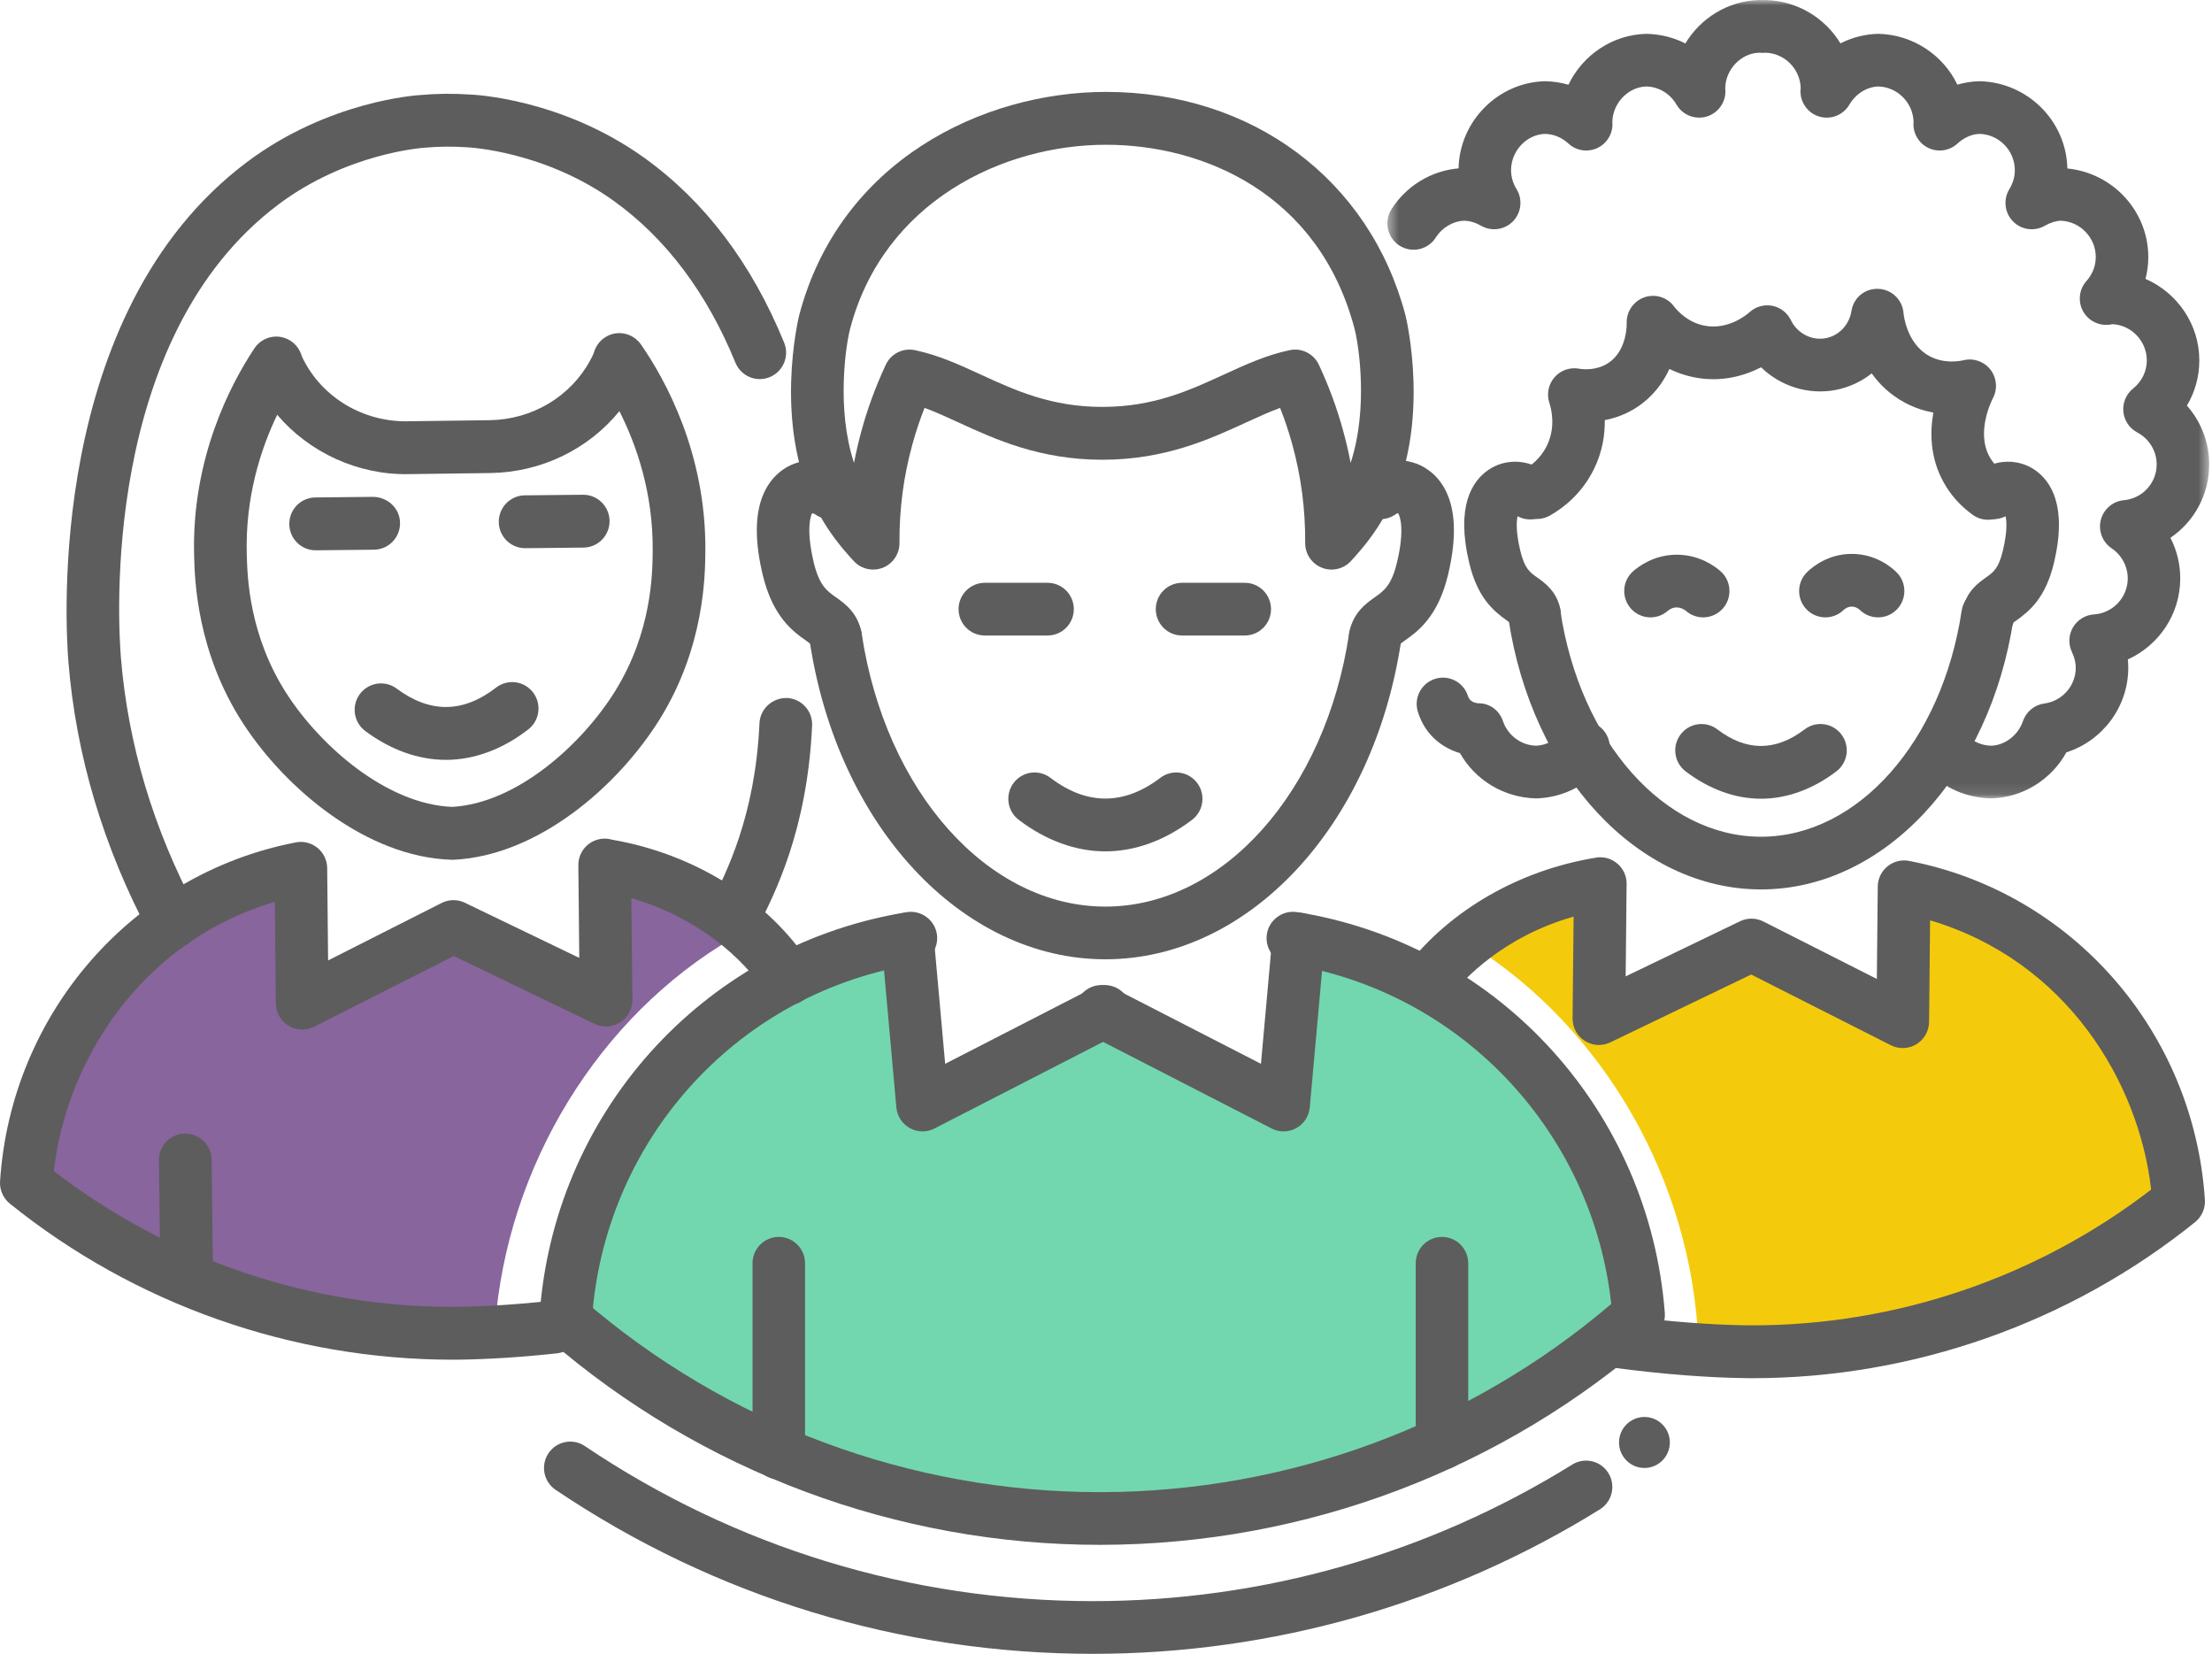 <?xml version="1.0" encoding="UTF-8"?>
<svg width="202px" height="151px" viewBox="0 0 202 151" version="1.1" xmlns="http://www.w3.org/2000/svg" xmlns:xlink="http://www.w3.org/1999/xlink">
    <!-- Generator: Sketch 51 (57462) - http://www.bohemiancoding.com/sketch -->
    <title>Volunteer icon</title>
    <desc>Created with Sketch.</desc>
    <defs>
        <polygon id="path-1" points="0.445 0.004 75.491 0.004 75.491 72.895 0.445 72.895"></polygon>
    </defs>
    <g id="Page-1" stroke="none" stroke-width="1" fill="none" fill-rule="evenodd">
        <g id="GET-INVOLVED" transform="translate(-221, -1438)">
            <rect fill="#FFFFFF" x="0" y="0" width="1920" height="2958"></rect>
            <g id="Volunteer-icon" transform="translate(221, 1438)">
                <g id="Group-7" transform="translate(1, 79)">
                    <path d="M172.237,0.596 L172.114,12.84 L158.327,5.885 L144.423,12.561 L144.546,0.297 L144.526,0.318 C140.845,1.227 135.899,3.347 132.36,6.685 C144.454,13.775 152.913,27.327 154.017,42.171 C153.761,42.402 153.492,42.62 153.233,42.848 C154.275,42.883 155.746,42.861 157.956,42.821 C172.81,42.548 186.516,37.801 197.256,29.174 C196.408,16.207 187.249,3.481 172.237,0.596" id="Fill-1" fill="#F4CB0C"></path>
                    <path d="M25.979,0.596 L26.102,12.84 L39.889,5.885 L53.793,12.561 L53.67,0.297 L53.69,0.318 C57.371,1.227 62.317,3.347 65.856,6.685 C53.762,13.775 45.303,27.327 44.199,42.171 C44.455,42.402 44.724,42.62 44.982,42.848 C43.941,42.883 42.47,42.861 40.26,42.821 C25.406,42.548 11.7,37.801 0.96,29.174 C1.808,16.207 10.967,3.481 25.979,0.596" id="Fill-3" fill="#88659D"></path>
                    <path d="M50.348,41.622 C51.484,24.231 64.452,10.058 81.288,7.094 C81.473,7.071 81.658,7.024 81.82,7 L81.516,7.083 L82.877,22.157 L99.487,13.654 L99.178,13.654 L115.788,22.157 L116.906,11.459 L117.228,7.094 C133.972,10.035 146.824,23.998 148.144,41.229 C135.083,52.714 117.947,59.662 99.188,59.708 L99.026,59.708 C80.43,59.708 63.409,52.899 50.348,41.622" id="Fill-5" fill="#72D7AF"></path>
                </g>
                <g id="Group-75">
                    <path d="M41.347,124.144 C26.656,124.146 12.314,119.093 0.898,109.894 C0.289,109.399 -0.045,108.639 0.005,107.854 C1.005,92.511 12.114,79.787 27.019,76.913 C27.72,76.775 28.441,76.962 28.996,77.414 C29.548,77.868 29.871,78.542 29.878,79.257 L29.962,87.691 L40.328,82.445 C40.992,82.107 41.777,82.098 42.453,82.424 L52.899,87.458 L52.815,79.006 C52.805,78.038 53.373,77.158 54.256,76.77 C54.782,76.542 55.358,76.509 55.888,76.665 C63.46,77.967 70.208,82.206 73.98,88.043 C74.702,89.161 74.383,90.655 73.27,91.381 C72.155,92.104 70.665,91.786 69.943,90.668 C67.869,87.457 63.649,83.724 57.654,82.008 L57.748,91.287 C57.755,92.121 57.333,92.9 56.632,93.347 C55.93,93.794 55.051,93.847 54.301,93.486 L41.437,87.288 L28.679,93.746 C27.94,94.118 27.055,94.086 26.346,93.651 C25.636,93.218 25.2,92.449 25.191,91.615 L25.099,82.341 C12.618,86.042 6.015,97.15 4.916,106.923 C15.422,115.021 28.487,119.431 41.766,119.318 C44.371,119.285 47.259,119.099 50.338,118.77 C51.653,118.635 52.844,119.586 52.984,120.911 C53.125,122.237 52.17,123.425 50.849,123.567 C47.622,123.915 44.581,124.108 41.813,124.143 C41.658,124.144 41.502,124.144 41.347,124.144" id="Fill-8" fill="#5D5D5D"></path>
                    <path d="M160.025,125.833 C159.868,125.833 159.711,125.833 159.554,125.831 C155.954,125.787 151.946,125.478 147.632,124.913 C146.316,124.741 145.387,123.531 145.558,122.209 C145.731,120.887 146.945,119.955 148.254,120.128 C152.383,120.669 156.2,120.964 159.601,121.006 C159.746,121.007 159.892,121.008 160.036,121.008 C173.18,121.008 186.046,116.622 196.441,108.612 C195.34,98.838 188.737,87.73 176.256,84.03 L176.164,93.305 C176.155,94.138 175.718,94.908 175.009,95.341 C174.299,95.775 173.416,95.808 172.675,95.435 L159.918,88.977 L147.052,95.174 C146.304,95.534 145.422,95.482 144.721,95.036 C144.02,94.588 143.6,93.809 143.608,92.975 L143.702,83.692 C137.309,85.503 133.669,89.379 132.301,91.119 C131.476,92.166 129.965,92.341 128.923,91.518 C127.881,90.692 127.703,89.174 128.524,88.128 C132.527,83.042 138.744,79.476 145.601,78.331 C146.092,78.22 146.615,78.263 147.089,78.47 C147.974,78.859 148.551,79.727 148.541,80.696 L148.456,89.146 L158.903,84.113 C159.576,83.788 160.362,83.796 161.027,84.134 L171.393,89.38 L171.477,80.947 C171.484,80.231 171.807,79.557 172.36,79.105 C172.912,78.651 173.635,78.466 174.336,78.603 C189.239,81.475 200.348,94.2 201.351,109.543 C201.402,110.329 201.069,111.089 200.457,111.582 C189.04,120.782 174.698,125.833 160.025,125.833" id="Fill-10" fill="#5D5D5D"></path>
                    <path d="M47.954,50.051 C46.636,50.051 45.561,48.987 45.549,47.662 C45.536,46.329 46.602,45.238 47.93,45.225 L53.236,45.172 L53.26,45.172 C54.578,45.172 55.651,46.236 55.665,47.562 C55.678,48.894 54.611,49.984 53.284,49.997 L47.978,50.051 L47.954,50.051 Z" id="Fill-12" fill="#5D5D5D"></path>
                    <path d="M28.822,50.244 C27.505,50.244 26.432,49.18 26.418,47.856 C26.404,46.523 27.47,45.433 28.797,45.418 L34.103,45.364 C35.435,45.407 36.519,46.42 36.533,47.753 C36.546,49.084 35.481,50.175 34.153,50.189 L28.848,50.244 L28.822,50.244 Z" id="Fill-14" fill="#5D5D5D"></path>
                    <path d="M40.723,69.377 C38.214,69.377 35.669,68.468 33.358,66.746 C32.292,65.951 32.069,64.44 32.861,63.37 C33.654,62.303 35.16,62.076 36.226,62.872 C37.722,63.987 39.233,64.551 40.721,64.551 L40.779,64.551 C42.284,64.536 43.805,63.94 45.3,62.781 C46.35,61.967 47.86,62.158 48.673,63.214 C49.486,64.268 49.292,65.783 48.243,66.597 C45.933,68.39 43.369,69.352 40.829,69.377 L40.723,69.377 Z" id="Fill-16" fill="#5D5D5D"></path>
                    <path d="M17.04,118.48 C15.726,118.48 14.651,117.419 14.635,116.095 L14.517,105.939 C14.502,104.607 15.566,103.514 16.893,103.499 L16.922,103.499 C18.236,103.499 19.311,104.56 19.327,105.884 L19.445,116.04 C19.46,117.372 18.396,118.465 17.069,118.48 L17.04,118.48 Z" id="Fill-18" fill="#5D5D5D"></path>
                    <path d="M15.807,86.593 C14.95,86.593 14.118,86.131 13.685,85.318 C9.45,77.382 6.948,69.01 6.247,60.435 C5.985,57.214 4.204,28.555 22.564,14.789 C30.034,9.19 38.099,8.692 38.438,8.673 C39.87,8.542 41.414,8.528 42.945,8.633 C43.203,8.64 51.277,8.977 58.856,14.423 C64.365,18.385 68.656,24.056 71.607,31.282 C72.112,32.516 71.523,33.925 70.294,34.431 C69.062,34.937 67.661,34.345 67.158,33.113 C64.554,26.739 60.818,21.771 56.054,18.346 C49.701,13.78 42.762,13.454 42.693,13.451 C41.34,13.357 40.049,13.371 38.782,13.485 C38.637,13.495 31.705,13.961 25.443,18.655 C9.155,30.867 10.799,57.091 11.041,60.042 C11.688,67.953 14.003,75.69 17.926,83.043 C18.552,84.217 18.111,85.679 16.938,86.309 C16.579,86.502 16.191,86.593 15.807,86.593" id="Fill-20" fill="#5D5D5D"></path>
                    <path d="M67.002,86.076 C66.632,86.076 66.259,85.992 65.906,85.811 C64.724,85.203 64.258,83.748 64.864,82.563 C66.299,79.752 68.972,74.522 69.356,66.029 C69.417,64.697 70.55,63.704 71.868,63.728 C73.194,63.787 74.221,64.917 74.161,66.247 C73.729,75.789 70.746,81.627 69.144,84.763 C68.719,85.598 67.875,86.076 67.002,86.076" id="Fill-22" fill="#5D5D5D"></path>
                    <path d="M25.313,37.869 C23.81,41.001 22.385,45.396 22.535,50.647 C22.591,52.669 22.737,58.031 26.215,63.392 C29.334,68.199 35.374,73.448 41.302,73.671 C47.224,73.33 53.159,67.958 56.18,63.089 C59.548,57.659 59.588,52.295 59.603,50.275 C59.648,45.011 58.131,40.638 56.563,37.539 C53.73,41.019 49.423,43.128 44.768,43.19 L37.344,43.289 C32.689,43.388 28.219,41.298 25.313,37.869 M41.326,78.499 C41.302,78.499 41.28,78.499 41.256,78.498 C33.527,78.276 26.108,72.074 22.183,66.024 C17.969,59.522 17.787,52.944 17.728,50.782 C17.472,41.866 21.066,35.066 23.231,31.806 C23.744,31.029 24.651,30.62 25.576,30.755 C26.494,30.888 27.253,31.538 27.529,32.427 C27.56,32.53 27.618,32.649 27.685,32.783 C29.429,36.289 33.168,38.548 37.28,38.464 L44.706,38.365 C48.596,38.313 52.123,36.207 53.915,32.868 C54.186,32.366 54.243,32.166 54.246,32.158 C54.504,31.263 55.251,30.599 56.166,30.447 C57.081,30.293 58.001,30.687 58.531,31.449 C60.76,34.663 64.489,41.388 64.413,50.314 C64.396,52.473 64.347,59.055 60.264,65.639 C56.462,71.766 49.167,78.118 41.444,78.497 C41.405,78.498 41.366,78.499 41.326,78.499" id="Fill-24" fill="#5D5D5D"></path>
                    <path d="M75.305,29.411 L75.317,29.411 L75.305,29.411 Z M101.006,13.217 C91.571,13.218 80.683,18.415 77.63,30.026 L77.63,30.027 C77.243,31.5 76.358,37.321 77.99,42.264 C78.183,41.25 78.417,40.245 78.693,39.253 C79.234,37.277 79.951,35.33 80.882,33.317 C81.352,32.297 82.464,31.736 83.558,31.972 C85.692,32.42 87.585,33.29 89.589,34.211 C92.738,35.656 95.994,37.151 100.664,37.151 C105.336,37.151 108.592,35.656 111.739,34.211 C113.744,33.29 115.636,32.42 117.772,31.972 C118.866,31.736 119.976,32.297 120.447,33.317 C121.379,35.33 122.096,37.277 122.638,39.264 C122.913,40.251 123.148,41.252 123.339,42.263 C124.969,37.321 124.085,31.5 123.7,30.027 C120.441,17.633 109.841,13.217 101.006,13.217 Z M79.736,52.004 C79.037,52.004 78.355,51.699 77.889,51.139 C77.781,51.033 77.68,50.927 77.586,50.815 C77.558,50.781 77.53,50.747 77.504,50.711 C76.362,49.452 75.388,48.064 74.606,46.581 C70.516,38.817 72.954,28.893 72.979,28.794 C76.685,14.702 89.726,8.392 101.006,8.391 C114.357,8.391 125.091,16.401 128.349,28.795 C128.374,28.893 130.814,38.817 126.723,46.581 C125.942,48.064 124.966,49.453 123.823,50.714 C123.798,50.747 123.77,50.782 123.744,50.815 C123.65,50.927 123.549,51.033 123.447,51.137 C122.797,51.917 121.724,52.207 120.769,51.856 C119.816,51.505 119.181,50.594 119.189,49.575 C119.211,46.494 118.813,43.459 118.004,40.551 C117.7,39.441 117.335,38.347 116.898,37.241 C115.896,37.609 114.866,38.081 113.741,38.597 C110.464,40.102 106.383,41.976 100.664,41.976 C94.946,41.976 90.865,40.102 87.587,38.597 C86.464,38.081 85.433,37.609 84.431,37.241 C83.994,38.346 83.63,39.439 83.328,40.542 C82.517,43.459 82.118,46.494 82.14,49.575 C82.148,50.594 81.516,51.506 80.564,51.857 C80.294,51.956 80.013,52.004 79.736,52.004 Z" id="Fill-26" fill="#5D5D5D"></path>
                    <path d="M160.815,81.207 C149.6,81.207 139.898,70.805 137.748,56.472 C137.551,55.158 138.452,53.934 139.762,53.736 C141.063,53.527 142.292,54.442 142.49,55.755 C144.284,67.715 151.991,76.396 160.815,76.396 C169.64,76.396 177.346,67.715 179.14,55.755 C179.336,54.442 180.568,53.527 181.868,53.736 C183.177,53.934 184.079,55.158 183.882,56.472 C181.731,70.805 172.031,81.207 160.815,81.207" id="Fill-28" fill="#5D5D5D"></path>
                    <path d="M155.535,56.367 C154.974,56.367 154.411,56.171 153.955,55.771 C153.895,55.718 153.556,55.469 153.11,55.458 C152.671,55.464 152.364,55.716 152.307,55.767 C151.316,56.645 149.8,56.549 148.923,55.552 C148.048,54.557 148.144,53.035 149.136,52.157 C149.639,51.713 151.024,50.676 153.04,50.647 L153.129,50.647 C155.179,50.647 156.598,51.696 157.116,52.152 C158.113,53.028 158.213,54.548 157.34,55.547 C156.865,56.09 156.202,56.367 155.535,56.367" id="Fill-30" fill="#5D5D5D"></path>
                    <path d="M166.695,56.367 C166.069,56.367 165.445,56.124 164.975,55.639 C164.053,54.686 164.074,53.163 165.023,52.237 C165.539,51.734 166.962,50.573 169.099,50.573 L169.175,50.573 C171.29,50.6 172.685,51.751 173.186,52.244 C174.134,53.174 174.148,54.697 173.221,55.645 C172.293,56.594 170.776,56.61 169.831,55.68 C169.817,55.668 169.531,55.389 169.115,55.385 L169.103,55.385 C168.687,55.385 168.397,55.656 168.366,55.687 C167.9,56.142 167.296,56.367 166.695,56.367" id="Fill-32" fill="#5D5D5D"></path>
                    <path d="M160.814,72.926 C158.459,72.926 156.079,72.061 153.932,70.428 C152.877,69.625 152.671,68.115 153.471,67.058 C154.271,65.998 155.776,65.791 156.83,66.594 C159.481,68.615 162.148,68.613 164.8,66.594 C165.856,65.788 167.359,66 168.158,67.058 C168.959,68.115 168.753,69.625 167.697,70.428 C165.55,72.061 163.169,72.926 160.814,72.926" id="Fill-34" fill="#5D5D5D"></path>
                    <path d="M140.143,58.52 C139.103,58.52 138.168,57.839 137.856,56.827 C137.785,56.775 137.707,56.725 137.628,56.669 C136.35,55.768 134.925,54.544 134.174,51.416 C132.929,46.217 134.435,43.917 135.921,42.902 C137.452,41.856 139.489,41.914 141.106,43.051 C142.192,43.813 142.455,45.313 141.697,46.401 C140.99,47.414 139.643,47.713 138.585,47.134 C138.485,47.577 138.413,48.523 138.835,50.291 C139.226,51.914 139.711,52.259 140.386,52.733 C141.054,53.205 142.175,53.995 142.498,55.651 C142.753,56.955 141.906,58.219 140.607,58.475 C140.451,58.505 140.296,58.52 140.143,58.52" id="Fill-36" fill="#5D5D5D"></path>
                    <path d="M181.592,58.52 C181.439,58.52 181.284,58.505 181.128,58.475 C179.829,58.219 178.981,56.955 179.236,55.651 C179.561,53.995 180.68,53.205 181.349,52.733 C182.022,52.259 182.51,51.914 182.9,50.29 C183.322,48.523 183.251,47.577 183.15,47.134 C182.096,47.679 180.761,47.384 180.065,46.386 C179.306,45.298 179.544,43.813 180.629,43.051 C182.248,41.914 184.283,41.856 185.813,42.902 C187.299,43.917 188.807,46.217 187.562,51.414 C186.81,54.544 185.384,55.768 184.107,56.669 C184.028,56.725 183.95,56.775 183.879,56.827 C183.568,57.839 182.632,58.52 181.592,58.52" id="Fill-38" fill="#5D5D5D"></path>
                    <path d="M140.27,72.895 C137.316,72.826 134.712,71.217 133.327,68.765 C131.854,68.322 130.187,67.242 129.483,65.001 C129.084,63.734 129.785,62.382 131.047,61.983 C132.31,61.58 133.656,62.285 134.055,63.553 C134.226,64.092 134.741,64.197 135.033,64.212 C136.059,64.212 136.916,64.865 137.249,65.837 C137.696,67.149 138.911,68.052 140.272,68.086 C141.161,68.061 142.09,67.587 142.703,66.781 C143.505,65.723 145.011,65.524 146.064,66.331 C147.116,67.137 147.316,68.647 146.512,69.703 C145.011,71.673 142.737,72.837 140.27,72.895" id="Fill-40" fill="#5D5D5D"></path>
                    <g id="Group-44" transform="translate(126.25, 0)">
                        <mask id="mask-2" fill="white">
                            <use xlink:href="#path-1"></use>
                        </mask>
                        <g id="Clip-43"></g>
                        <path d="M55.58,72.895 C53.344,72.845 51.355,71.977 49.869,70.452 C48.943,69.501 48.961,67.979 49.909,67.05 C50.854,66.12 52.372,66.135 53.299,67.09 C53.904,67.711 54.714,68.064 55.579,68.086 C56.826,68.052 58.04,67.149 58.486,65.837 C58.782,64.975 59.537,64.352 60.439,64.232 C62.074,64.013 63.308,62.613 63.308,60.973 C63.308,60.501 63.191,60.019 62.964,59.546 C62.618,58.825 62.649,57.979 63.051,57.287 C63.455,56.596 64.172,56.15 64.968,56.099 C66.699,55.986 68.055,54.542 68.055,52.811 C68.055,51.71 67.504,50.683 66.583,50.062 C65.742,49.495 65.347,48.458 65.597,47.472 C65.849,46.485 66.689,45.765 67.699,45.671 C69.408,45.512 70.697,44.104 70.697,42.397 C70.697,41.18 70.017,40.063 68.922,39.482 C68.205,39.104 67.73,38.388 67.654,37.582 C67.579,36.775 67.913,35.984 68.543,35.477 C69.34,34.837 69.798,33.901 69.798,32.908 C69.798,31.16 68.413,29.698 66.687,29.599 L66.36,29.647 C65.384,29.759 64.41,29.257 63.95,28.371 C63.488,27.484 63.622,26.404 64.285,25.658 C64.673,25.221 65.136,24.486 65.136,23.467 C65.136,21.683 63.69,20.196 61.913,20.153 C61.507,20.166 60.987,20.321 60.483,20.611 C59.532,21.161 58.33,20.991 57.567,20.201 C56.803,19.412 56.67,18.201 57.247,17.265 C57.577,16.725 57.744,16.143 57.744,15.537 C57.744,13.753 56.302,12.267 54.524,12.224 C53.644,12.249 52.929,12.718 52.504,13.109 C51.793,13.762 50.763,13.927 49.889,13.525 C49.013,13.125 48.461,12.238 48.486,11.272 C48.489,11.226 48.491,11.167 48.497,11.108 C48.443,9.369 47.018,7.939 45.277,7.896 C44.255,7.924 43.226,8.542 42.637,9.552 C42.082,10.501 40.953,10.951 39.902,10.647 C38.847,10.341 38.135,9.356 38.171,8.256 C38.173,8.2 38.181,8.109 38.19,8.026 C38.136,6.286 36.712,4.855 34.969,4.812 L34.922,4.82 C34.803,4.83 34.683,4.83 34.564,4.82 L34.399,4.812 C32.772,4.855 31.351,6.285 31.297,8.024 C31.307,8.103 31.311,8.179 31.314,8.256 C31.351,9.356 30.638,10.341 29.584,10.647 C28.527,10.95 27.402,10.5 26.848,9.55 C26.26,8.542 25.23,7.924 24.095,7.896 C22.464,7.939 21.044,9.369 20.989,11.105 C20.996,11.183 21,11.259 21,11.337 C21,12.291 20.437,13.155 19.566,13.54 C18.696,13.92 17.681,13.756 16.98,13.108 C16.557,12.718 15.843,12.249 14.847,12.224 C13.185,12.267 11.74,13.753 11.74,15.537 C11.74,16.142 11.909,16.723 12.24,17.265 C12.816,18.201 12.684,19.411 11.921,20.201 C11.157,20.99 9.955,21.16 9.004,20.611 C8.5,20.321 7.979,20.166 7.457,20.153 C6.47,20.181 5.459,20.754 4.865,21.69 C4.154,22.808 2.675,23.14 1.554,22.425 C0.437,21.71 0.11,20.223 0.821,19.102 C2.184,16.96 4.447,15.591 6.946,15.372 C7.034,11.072 10.545,7.518 14.847,7.415 C15.585,7.431 16.301,7.541 16.981,7.736 C18.262,5.058 20.97,3.162 24.093,3.088 C25.378,3.116 26.586,3.423 27.658,3.966 C29.048,1.655 31.552,0.072 34.401,0.003 C34.543,0.005 34.649,0.008 34.738,0.012 C34.814,0.008 34.89,0.005 34.968,0.003 C37.892,0.072 40.419,1.651 41.82,3.96 C42.875,3.421 44.049,3.116 45.278,3.088 C48.481,3.162 51.21,5.054 52.498,7.729 C53.155,7.538 53.836,7.431 54.524,7.415 C58.942,7.519 62.457,11.078 62.54,15.382 C66.712,15.793 69.932,19.299 69.932,23.467 C69.932,24.145 69.845,24.816 69.678,25.463 C72.579,26.726 74.593,29.61 74.593,32.908 C74.593,34.381 74.194,35.799 73.458,37.033 C74.75,38.492 75.493,40.387 75.493,42.397 C75.493,45.182 74.106,47.643 71.954,49.102 C72.536,50.233 72.85,51.5 72.85,52.811 C72.85,56.079 70.893,58.931 68.065,60.206 C68.09,60.461 68.103,60.716 68.103,60.973 C68.103,64.535 65.754,67.64 62.452,68.692 C61.077,71.185 58.463,72.825 55.58,72.895" id="Fill-42" fill="#5D5D5D" mask="url(#mask-2)"></path>
                    </g>
                    <path d="M76.308,60.577 C75.231,60.577 74.262,59.841 73.984,58.766 C73.883,58.684 73.71,58.562 73.576,58.467 C72.453,57.675 70.577,56.349 69.652,52.487 C68.229,46.561 69.894,43.974 71.541,42.849 C73.205,41.712 75.423,41.782 77.191,43.022 C78.275,43.784 78.54,45.284 77.78,46.373 C77.022,47.46 75.53,47.725 74.441,46.964 C74.304,46.866 74.181,46.874 74.169,46.853 C74.071,46.979 73.56,48.217 74.312,51.361 C74.816,53.46 75.52,53.957 76.334,54.532 C77.122,55.086 78.313,55.927 78.663,57.717 C78.916,59.018 78.073,60.27 76.777,60.531 C76.621,60.562 76.463,60.577 76.308,60.577" id="Fill-45" fill="#5D5D5D"></path>
                    <path d="M125.578,60.578 C125.423,60.578 125.266,60.562 125.109,60.531 C123.814,60.271 122.97,59.019 123.223,57.719 C123.572,55.928 124.763,55.086 125.551,54.53 C126.365,53.956 127.069,53.46 127.572,51.361 C128.305,48.304 127.842,47.049 127.652,46.834 C127.655,46.859 127.558,46.882 127.443,46.964 C126.359,47.724 124.862,47.459 124.104,46.373 C123.345,45.284 123.608,43.784 124.693,43.022 C126.461,41.779 128.68,41.71 130.343,42.849 C131.991,43.974 133.655,46.56 132.234,52.487 C131.308,56.349 129.431,57.675 128.31,58.467 C128.175,58.561 128.003,58.684 127.902,58.766 C127.625,59.841 126.655,60.578 125.578,60.578" id="Fill-47" fill="#5D5D5D"></path>
                    <path d="M100.945,87.586 C87.823,87.586 76.468,75.37 73.943,58.539 C73.746,57.225 74.648,55.999 75.957,55.801 C77.274,55.604 78.489,56.508 78.685,57.822 C80.854,72.28 90.216,82.775 100.945,82.775 C111.674,82.775 121.035,72.28 123.206,57.822 C123.403,56.506 124.638,55.6 125.934,55.801 C127.242,55.999 128.144,57.225 127.948,58.539 C125.422,75.37 114.066,87.586 100.945,87.586" id="Fill-49" fill="#5D5D5D"></path>
                    <path d="M95.664,58.023 L89.933,58.023 C88.609,58.023 87.536,56.945 87.536,55.617 C87.536,54.288 88.609,53.212 89.933,53.212 L95.664,53.212 C96.988,53.212 98.061,54.288 98.061,55.617 C98.061,56.945 96.988,58.023 95.664,58.023" id="Fill-51" fill="#5D5D5D"></path>
                    <path d="M113.672,58.023 L107.943,58.023 C106.619,58.023 105.546,56.945 105.546,55.617 C105.546,54.288 106.619,53.212 107.943,53.212 L113.672,53.212 C114.998,53.212 116.07,54.288 116.07,55.617 C116.07,56.945 114.998,58.023 113.672,58.023" id="Fill-53" fill="#5D5D5D"></path>
                    <path d="M100.944,77.732 C98.242,77.732 95.505,76.737 93.029,74.851 C91.974,74.049 91.768,72.54 92.567,71.48 C93.367,70.424 94.87,70.213 95.927,71.018 C99.245,73.543 102.644,73.541 105.963,71.018 C107.021,70.213 108.523,70.424 109.321,71.48 C110.122,72.54 109.915,74.049 108.861,74.851 C106.384,76.737 103.646,77.732 100.944,77.732" id="Fill-55" fill="#5D5D5D"></path>
                    <path d="M71.12,135.065 C69.794,135.065 68.721,133.988 68.721,132.66 L68.721,115.339 C68.721,114.011 69.794,112.933 71.12,112.933 C72.443,112.933 73.517,114.011 73.517,115.339 L73.517,132.66 C73.517,133.988 72.443,135.065 71.12,135.065" id="Fill-57" fill="#5D5D5D"></path>
                    <path d="M131.681,134.18 C130.357,134.18 129.283,133.103 129.283,131.775 L129.283,115.34 C129.283,114.01 130.357,112.934 131.681,112.934 C133.006,112.934 134.079,114.01 134.079,115.34 L134.079,131.775 C134.079,133.103 133.006,134.18 131.681,134.18" id="Fill-59" fill="#5D5D5D"></path>
                    <path d="M117.22,103.3 C116.845,103.3 116.471,103.211 116.128,103.035 L99.485,94.487 C98.305,93.882 97.839,92.432 98.442,91.25 C99.046,90.067 100.492,89.6 101.668,90.205 L115.15,97.129 L116.195,85.523 C116.316,84.202 117.471,83.232 118.8,83.343 C120.119,83.464 121.09,84.632 120.972,85.956 L119.608,101.111 C119.537,101.906 119.075,102.616 118.378,103 C118.017,103.199 117.619,103.3 117.22,103.3" id="Fill-61" fill="#5D5D5D"></path>
                    <path d="M84.243,103.3 C83.844,103.3 83.446,103.199 83.085,103 C82.389,102.616 81.927,101.906 81.855,101.111 L80.491,85.956 C80.374,84.631 81.345,83.464 82.664,83.343 C84.001,83.229 85.149,84.202 85.269,85.523 L86.312,97.129 L99.796,90.205 C100.973,89.601 102.418,90.068 103.023,91.25 C103.625,92.432 103.159,93.882 101.979,94.487 L85.335,103.035 C84.993,103.211 84.618,103.3 84.243,103.3" id="Fill-63" fill="#5D5D5D"></path>
                    <path d="M99.799,151 C82.25,151 65.286,145.822 50.74,136.027 C49.641,135.287 49.348,133.791 50.086,132.689 C50.823,131.586 52.313,131.289 53.412,132.032 C67.164,141.293 83.205,146.189 99.799,146.189 C115.296,146.189 130.435,141.877 143.58,133.718 C144.703,133.02 146.183,133.367 146.88,134.498 C147.577,135.628 147.227,137.11 146.101,137.81 C132.2,146.439 116.188,151 99.799,151" id="Fill-65" fill="#5D5D5D"></path>
                    <path d="M152.49,131.702 C152.49,132.988 151.452,134.03 150.17,134.03 C148.888,134.03 147.85,132.988 147.85,131.702 C147.85,130.417 148.888,129.373 150.17,129.373 C151.452,129.373 152.49,130.417 152.49,131.702" id="Fill-67" fill="#5D5D5D"></path>
                    <path d="M181.541,47.455 C181.055,47.455 180.564,47.307 180.139,46.999 C179.022,46.189 178.128,45.191 177.489,44.033 C176.259,41.808 176.227,39.51 176.554,37.67 C175.73,37.521 174.853,37.242 173.967,36.772 C172.617,36.053 171.638,35.094 170.925,34.092 C169.981,34.839 168.86,35.366 167.638,35.603 C165.131,36.081 162.601,35.263 160.821,33.535 C159.315,34.305 157.154,34.962 154.612,34.43 C153.807,34.261 153.086,34.001 152.45,33.687 C151.86,34.971 150.927,36.231 149.501,37.169 C148.502,37.825 147.478,38.181 146.548,38.359 C146.568,39.678 146.341,41.241 145.553,42.841 C144.446,45.088 142.757,46.383 141.533,47.074 C140.381,47.724 138.916,47.315 138.267,46.156 C137.618,44.998 138.028,43.531 139.182,42.88 C139.701,42.588 140.66,41.916 141.254,40.709 C142.077,39.036 141.69,37.401 141.486,36.777 C141.226,35.974 141.4,35.095 141.951,34.457 C142.499,33.817 143.339,33.518 144.171,33.657 C144.626,33.737 145.809,33.842 146.875,33.142 C148.619,31.997 148.55,29.549 148.55,29.525 C148.509,28.479 149.15,27.513 150.132,27.158 C151.114,26.801 152.211,27.114 152.847,27.946 C153.174,28.376 154.099,29.408 155.591,29.721 C157.831,30.195 159.586,28.67 159.78,28.495 C160.338,27.991 161.109,27.777 161.841,27.92 C162.58,28.063 163.209,28.546 163.541,29.225 C164.134,30.443 165.448,31.124 166.736,30.876 C167.937,30.646 168.876,29.651 169.072,28.402 C169.261,27.193 170.284,26.321 171.544,26.373 C172.762,26.426 173.747,27.388 173.832,28.607 C173.835,28.633 174.069,31.379 176.214,32.521 C177.495,33.203 178.824,33.003 179.338,32.884 C180.253,32.671 181.205,33.015 181.778,33.762 C182.349,34.509 182.435,35.52 181.995,36.353 C181.93,36.476 180.414,39.406 181.683,41.7 C181.98,42.235 182.404,42.706 182.947,43.1 C184.021,43.877 184.263,45.38 183.487,46.459 C183.018,47.109 182.286,47.455 181.541,47.455" id="Fill-69" fill="#5D5D5D"></path>
                    <path d="M51.653,122.866 C51.601,122.866 51.547,122.865 51.495,122.861 C50.174,122.774 49.172,121.63 49.258,120.304 C50.463,101.782 64.024,86.598 82.236,83.381 L82.501,83.335 C82.619,83.312 82.733,83.291 82.839,83.276 C84.136,83.093 85.367,83.995 85.558,85.311 C85.748,86.626 84.839,87.847 83.528,88.038 C83.264,88.088 83.108,88.116 82.952,88.137 C67.037,90.951 55.104,104.315 54.044,120.617 C53.96,121.889 52.906,122.866 51.653,122.866" id="Fill-71" fill="#5D5D5D"></path>
                    <path d="M100.593,141.049 L100.425,141.049 C81.931,141.049 64.053,134.384 50.083,122.28 C49.082,121.413 48.97,119.894 49.837,118.888 C50.703,117.884 52.218,117.771 53.219,118.641 C66.317,129.988 83.08,136.238 100.425,136.238 L100.587,136.238 C117.701,136.195 134.184,130.101 147.138,119.056 C145.43,103.517 133.764,90.909 118.372,88.142 C118.248,88.13 118.121,88.11 118.019,88.085 C117.928,88.062 117.848,88.055 117.76,88.044 C116.447,87.876 115.516,86.672 115.682,85.355 C115.849,84.035 117.057,83.112 118.361,83.269 C118.561,83.296 118.744,83.322 118.934,83.362 C118.986,83.367 119.035,83.372 119.079,83.38 C137.082,86.554 150.633,101.564 152.031,119.881 C152.089,120.635 151.789,121.372 151.224,121.871 C137.262,134.19 119.281,141.002 100.593,141.049" id="Fill-73" fill="#5D5D5D"></path>
                </g>
            </g>
        </g>
    </g>
</svg>
